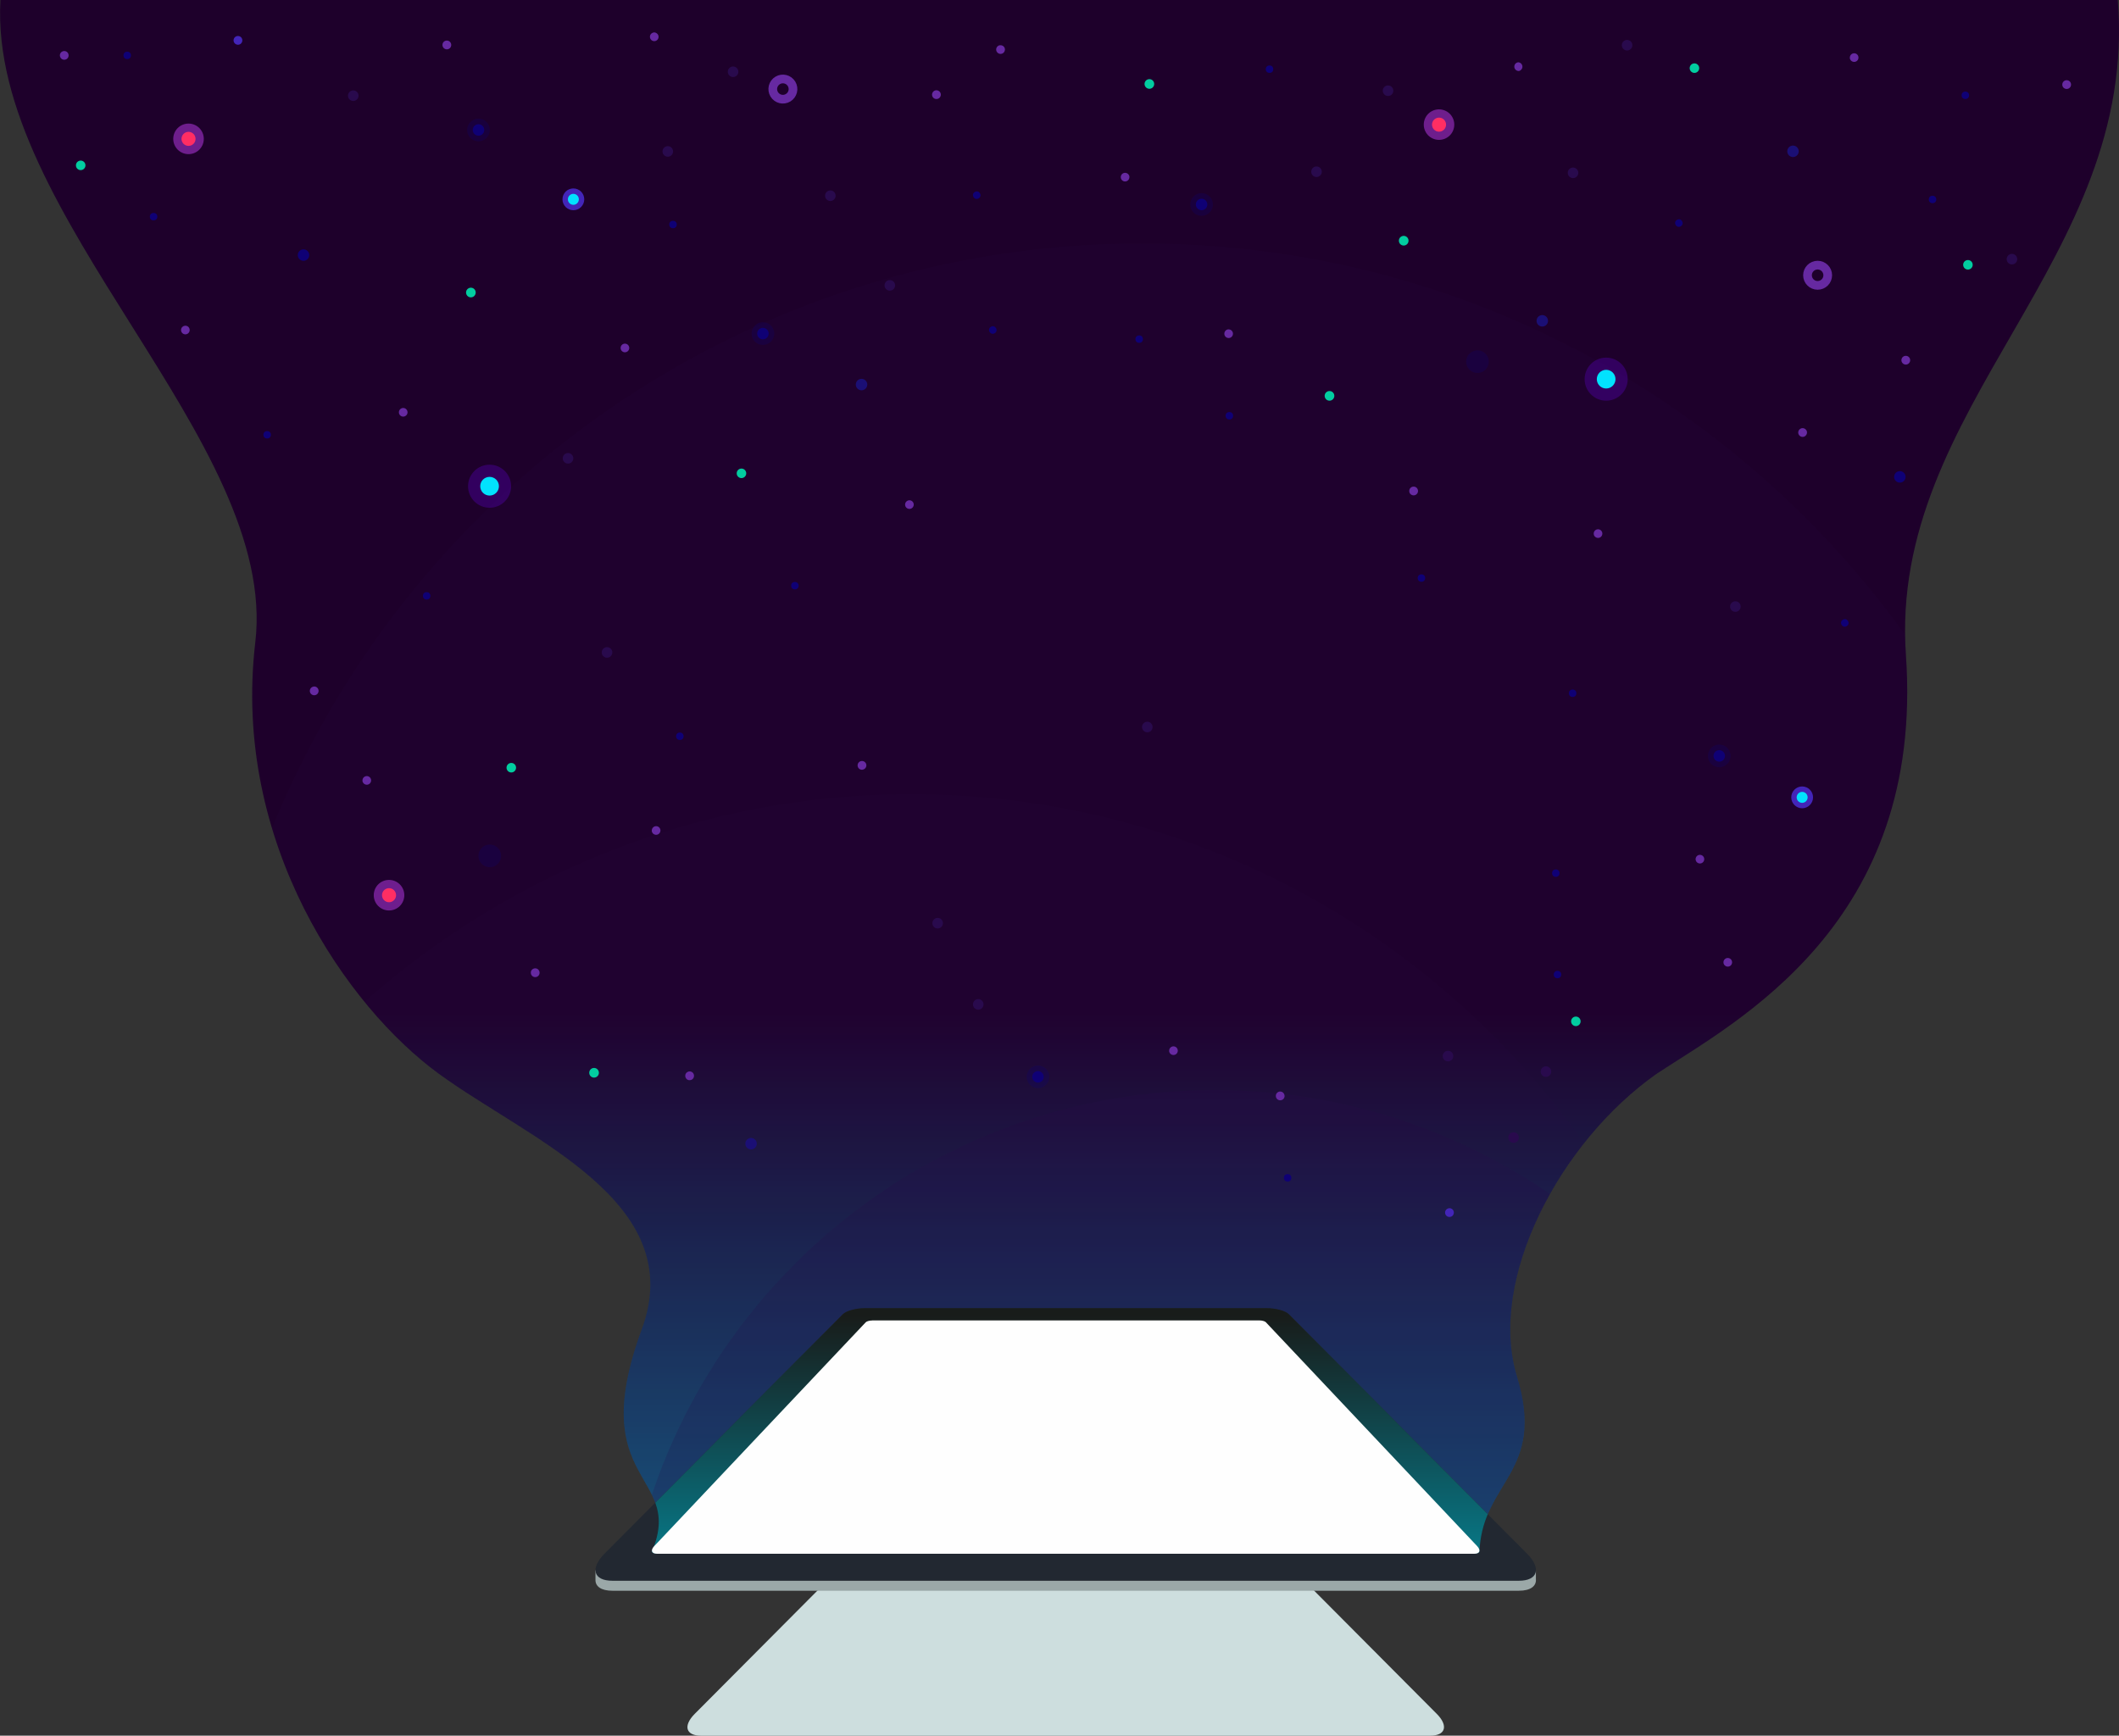 <?xml version="1.0" encoding="UTF-8"?> <!-- Creator: CorelDRAW X6 --> <svg xmlns="http://www.w3.org/2000/svg" xmlns:xlink="http://www.w3.org/1999/xlink" xml:space="preserve" width="330.736mm" height="270.887mm" style="shape-rendering:geometricPrecision; text-rendering:geometricPrecision; image-rendering:optimizeQuality; fill-rule:evenodd; clip-rule:evenodd" viewBox="0 0 32877 26927"><rect x="0" y="0" width="32877" height="26927" fill="#333333" stroke="none"/> <defs> <style type="text/css"> <![CDATA[ .str0 {stroke:#6629A1;stroke-width:134.951;stroke-linecap:round} .fil4 {fill:none} .fil8 {fill:#FEFEFE} .fil14 {fill:#02CDA0} .fil18 {fill:#02E2FE} .fil10 {fill:#0F0075} .fil11 {fill:#1B0F75} .fil6 {fill:#222831} .fil12 {fill:#290A4D} .fil17 {fill:#4325B8} .fil13 {fill:#6629A1} .fil5 {fill:#9BA8A8} .fil0 {fill:#CDDEDE} .fil16 {fill:#FF2E63} .fil3 {fill:#290A4D;fill-opacity:0.102} .fil2 {fill:#290A4D;fill-opacity:0.18} .fil9 {fill:#0F0075;fill-opacity:0.251} .fil20 {fill:#7300FD;fill-opacity:0.251} .fil15 {fill:#BD3CEE;fill-opacity:0.502} .fil19 {fill:url(#id1)} .fil7 {fill:url(#id2)} .fil1 {fill:url(#id3)} ]]> </style> <clipPath id="id0"> <path d="M6 0l32852 0c323,4036 -3556,6303 -3287,10165 291,4174 -2645,5686 -3867,6493 -1507,1059 -2626,3196 -2169,4694 457,1497 -535,1619 -580,2719 -1,20 -29,33 -79,33 -2115,0 -4228,0 -6341,0 -2113,0 -4227,0 -6340,0 -48,0 -76,-12 -79,-30 513,-1222 -1049,-1040 -158,-3452 731,-1979 -1736,-2935 -3148,-3963 -1412,-1028 -3216,-3576 -2849,-6693 367,-3118 -4142,-6627 -3954,-9964z"></path> </clipPath> <linearGradient id="id1" gradientUnits="objectBoundingBox" x1="0%" y1="50%" x2="100%" y2="50%"> <stop offset="0" style="stop-color:#4325B8"></stop> <stop offset="1" style="stop-color:#4325B8"></stop> </linearGradient> <linearGradient id="id2" gradientUnits="userSpaceOnUse" x1="16598.7" y1="23988.8" x2="16598.7" y2="20410.2"> <stop offset="0" style="stop-color:#087482"></stop> <stop offset="1" style="stop-color:#181C1A"></stop> </linearGradient> <linearGradient id="id3" gradientUnits="userSpaceOnUse" x1="16538" y1="15715.3" x2="16538" y2="34979.2"> <stop offset="0" style="stop-color:#1E002B"></stop> <stop offset="1" style="stop-color:#02E2FE"></stop> </linearGradient> </defs> <g id="Слой_x0020_1">  <path class="fil0" d="M14022 23526c837,0 1676,0 2513,0 838,0 1676,0 2514,0 107,0 227,33 268,74 262,263 578,581 968,973 493,496 1136,1141 2007,2016 182,183 139,339 -103,339 -1885,0 -3772,0 -5656,0 -1884,0 -3771,0 -5655,0 -241,0 -281,-156 -99,-339 871,-874 1513,-1519 2006,-2015 390,-392 707,-709 969,-973 41,-41 161,-74 268,-74z"></path> <path class="fil1" d="M6 0l32852 0c323,4036 -3556,6303 -3287,10165 291,4174 -2645,5686 -3867,6493 -1507,1059 -2626,3196 -2169,4694 457,1497 -535,1619 -580,2719 -1,20 -29,33 -79,33 -2115,0 -4228,0 -6341,0 -2113,0 -4227,0 -6340,0 -48,0 -76,-12 -79,-30 513,-1222 -1049,-1040 -158,-3452 731,-1979 -1736,-2935 -3148,-3963 -1412,-1028 -3216,-3576 -2849,-6693 367,-3118 -4142,-6627 -3954,-9964z"></path> <g style="clip-path:url(#id0)"> <g id="_1109189808"> <path id="1" class="fil2" d="M18841 16911c5082,0 9201,4119 9201,9201 0,5082 -4119,9201 -9201,9201 -5082,0 -9201,-4119 -9201,-9201 0,-5082 4119,-9201 9201,-9201z"></path> <path class="fil3" d="M14135 12321c7053,0 12771,5718 12771,12771 0,7053 -5718,12771 -12771,12771 -7053,0 -12771,-5718 -12771,-12771 0,-7053 5718,-12771 12771,-12771z"></path> <path class="fil3" d="M17720 3776c8050,0 14575,6525 14575,14575 0,8050 -6525,14575 -14575,14575 -8050,0 -14575,-6525 -14575,-14575 0,-8050 6525,-14575 14575,-14575z"></path> </g> </g> <path class="fil4" d="M6 0l32852 0c323,4036 -3556,6303 -3287,10165 291,4174 -2645,5686 -3867,6493 -1507,1059 -2626,3196 -2169,4694 457,1497 -535,1619 -580,2719 -1,20 -29,33 -79,33 -2115,0 -4228,0 -6341,0 -2113,0 -4227,0 -6340,0 -48,0 -76,-12 -79,-30 513,-1222 -1049,-1040 -158,-3452 731,-1979 -1736,-2935 -3148,-3963 -1412,-1028 -3216,-3576 -2849,-6693 367,-3118 -4142,-6627 -3954,-9964z"></path> <path class="fil5" d="M13412 20451c1041,0 2083,0 3124,0 1042,0 2084,0 3126,0 133,0 283,41 333,92 326,327 719,722 1203,1209 613,616 1412,1418 2494,2506 36,36 65,71 86,105l52 0 0 134c10,109 -82,182 -266,182 -2344,0 -4689,0 -7031,0 -2342,0 -4687,0 -7030,0 -174,0 -264,-66 -264,-165l0 0 0 -151 54 0c22,-34 51,-69 87,-105 1082,-1087 1880,-1889 2493,-2504 485,-487 878,-882 1205,-1210 51,-51 200,-92 333,-92z"></path> <path class="fil6" d="M13412 20296c1041,0 2083,0 3124,0 1042,0 2084,0 3126,0 133,0 283,41 333,92 326,327 719,722 1203,1209 613,616 1412,1418 2494,2506 226,227 172,421 -128,421 -2344,0 -4689,0 -7031,0 -2342,0 -4687,0 -7030,0 -300,0 -349,-194 -122,-422 1082,-1087 1880,-1889 2493,-2504 485,-487 878,-882 1205,-1210 51,-51 200,-92 333,-92z"></path> <path class="fil7" d="M23083 23491c-69,165 -119,351 -129,578 -1,20 -29,33 -79,33 -2115,0 -4228,0 -6341,0 -2113,0 -4227,0 -6340,0 -48,0 -76,-12 -79,-30 138,-328 126,-555 52,-759 698,-701 1253,-1259 1707,-1715 485,-487 878,-882 1205,-1210 51,-51 200,-92 333,-92 1041,0 2083,0 3124,0 1042,0 2084,0 3126,0 133,0 283,41 333,92 326,327 719,722 1203,1209 492,494 1103,1109 1885,1894z"></path> <path class="fil8" d="M13532 20485c1001,0 2003,0 3003,0 1002,0 2003,0 3005,0 40,0 86,12 100,28 290,308 641,679 1071,1135 544,577 1251,1326 2207,2338 62,66 42,119 -43,119 -2115,0 -4228,0 -6341,0 -2113,0 -4227,0 -6340,0 -85,0 -105,-54 -43,-119 956,-1011 1662,-1760 2207,-2336 432,-457 783,-828 1074,-1136 15,-16 60,-28 100,-28z"></path> <g id="_1109191536"> <path class="fil9" d="M12013 5175c0,-97 -79,-176 -176,-176 -97,0 -176,79 -176,176 0,97 79,176 176,176 97,0 176,-79 176,-176z"></path> <circle class="fil10" cx="11837" cy="5175" r="89"></circle> </g> <path class="fil9" d="M7775 13278c0,-97 -79,-176 -176,-176 -97,0 -176,79 -176,176 0,97 79,176 176,176 97,0 176,-79 176,-176z"></path> <path class="fil9" d="M22833 5460c83,-50 191,-23 241,60 50,83 23,191 -60,241 -83,50 -191,23 -241,-60 -50,-83 -23,-191 60,-241z"></path> <circle class="fil10" cx="29477" cy="7398" r="89"></circle> <circle class="fil11" cx="11653" cy="17743" r="89"></circle> <circle class="fil10" cx="30493" cy="1478" r="58"></circle> <circle class="fil10" cx="12333" cy="9086" r="58"></circle> <circle class="fil10" transform="matrix(-0.515 -0.857 -0.857 0.515 26048.5 3460.5)" r="58"></circle> <circle class="fil10" transform="matrix(-0.515 -0.857 -0.857 0.515 15154.5 3027.61)" r="58"></circle> <circle class="fil10" cx="19697" cy="1073" r="58"></circle> <circle class="fil12" cx="25245" cy="701" r="82"></circle> <circle class="fil12" transform="matrix(0.172 0.985 -0.985 0.172 9418.35 10121.9)" r="82"></circle> <circle class="fil12" cx="11374" cy="1113" r="82"></circle> <circle class="fil12" cx="8813" cy="7110" r="82"></circle> <circle class="fil12" cx="23484" cy="17648" r="82"></circle> <circle class="fil12" cx="5481" cy="1484" r="82"></circle> <circle class="fil12" cx="14548" cy="14322" r="82"></circle> <circle class="fil12" cx="15178" cy="15582" r="82"></circle> <circle class="fil12" cx="12883" cy="3036" r="82"></circle> <circle class="fil12" cx="31216" cy="4020" r="82"></circle> <circle class="fil12" cx="10361" cy="2349" r="82"></circle> <path class="fil9" d="M16281 16706c0,-97 -79,-176 -176,-176 -97,0 -176,79 -176,176 0,97 79,176 176,176 97,0 176,-79 176,-176z"></path> <circle class="fil10" cx="16105" cy="16706" r="89"></circle> <path class="fil13" d="M18140 16304c0,-1 0,-3 0,-4 0,-37 30,-67 67,-67 37,0 67,30 67,67 0,36 -28,65 -63,67 -1,0 -3,0 -5,0 -36,0 -65,-28 -67,-64l0 0z"></path> <path class="fil13" d="M1029 919c1,-1 2,-1 3,-2 32,-19 42,-61 23,-93 -19,-32 -61,-42 -93,-23 -31,18 -42,57 -25,89 1,1 1,3 2,4 18,31 58,41 89,25l0 0z"></path> <path class="fil13" d="M13378 11942c-1,0 -3,0 -4,0 -38,0 -68,-30 -68,-68 0,-38 30,-68 68,-68 36,0 66,28 68,64 0,1 0,2 0,3 0,36 -28,66 -64,68l0 0z"></path> <path class="fil13" d="M6865 701c0,-2 0,-4 0,-5 0,-36 28,-65 64,-67 1,0 3,0 4,0 38,0 68,30 68,68 0,38 -30,68 -68,68 -36,0 -66,-28 -68,-64l0 1z"></path> <path class="fil13" d="M28701 897c0,-1 0,-3 0,-4 0,-37 30,-67 67,-67 37,0 67,30 67,67 0,36 -28,65 -63,67 -1,0 -2,0 -4,0 -36,0 -66,-28 -68,-64l0 0z"></path> <path class="fil13" d="M32015 1359c-12,-13 -18,-29 -18,-47 0,-38 30,-68 68,-68 38,0 68,30 68,68 0,19 -8,37 -22,50 -13,12 -29,18 -46,18 -19,0 -37,-8 -50,-21l0 0z"></path> <path class="fil13" d="M14579 1422c12,13 18,29 18,46 0,38 -30,68 -68,68 -38,0 -68,-30 -68,-68 0,-19 8,-37 22,-50 13,-12 29,-18 46,-18 19,0 37,8 50,22l0 0z"></path> <path class="fil13" d="M29519 5634c-12,-13 -18,-29 -18,-46 0,-38 30,-68 68,-68 38,0 68,30 68,68 0,19 -8,37 -22,50 -13,12 -29,18 -46,18 -19,0 -37,-8 -50,-22l0 0z"></path> <path class="fil13" d="M21883 7664c-12,-13 -18,-29 -18,-47 0,-38 30,-68 68,-68 38,0 68,30 68,68 0,19 -8,37 -22,50 -13,11 -29,18 -46,18 -19,0 -37,-8 -50,-21l0 0z"></path> <path class="fil13" d="M10633 16677c6,-32 34,-55 67,-55 38,0 68,30 68,68 0,38 -30,68 -68,68 -5,0 -9,0 -14,-1 -32,-6 -54,-34 -54,-67 0,-4 0,-9 1,-13l0 0z"></path> <path class="fil13" d="M10113 12888c0,-1 0,-3 0,-4 0,-37 30,-67 67,-67 37,0 67,30 67,67 0,36 -28,65 -63,67 -1,0 -3,0 -5,0 -36,0 -65,-28 -67,-64l0 0z"></path> <path class="fil13" d="M8317 15024c32,6 55,34 55,67 0,38 -30,68 -68,68 -38,0 -68,-30 -68,-68 0,-5 0,-9 1,-14 6,-32 34,-54 66,-54 4,0 9,0 13,1l0 0z"></path> <path class="fil13" d="M15574 723c-22,-24 -58,-29 -85,-13 -32,19 -43,61 -23,93 19,32 61,43 93,23 4,-2 8,-5 11,-8 24,-22 29,-57 12,-85 -2,-4 -5,-7 -8,-11l0 0z"></path> <path class="fil13" d="M10164 505c31,6 54,34 54,66 0,37 -30,67 -67,67 -37,0 -67,-30 -67,-67 0,-4 0,-9 1,-13 6,-32 34,-55 66,-55 5,0 9,0 14,1l0 0z"></path> <circle class="fil14" cx="7933" cy="11910" r="74"></circle> <circle class="fil14" transform="matrix(-0.515 -0.857 -0.857 0.515 26289.9 1056.79)" r="74"></circle> <circle class="fil14" cx="11504" cy="7343" r="74"></circle> <circle class="fil14" cx="9217" cy="16643" r="75"></circle> <circle class="fil14" transform="matrix(-0.515 -0.857 -0.857 0.515 20627.6 6141.07)" r="75"></circle> <circle class="fil14" transform="matrix(-0.515 -0.857 -0.857 0.515 17833 1302.28)" r="75"></circle> <circle class="fil14" transform="matrix(0.515 0.857 0.857 -0.515 7305.87 4537.99)" r="75"></circle> <circle class="fil4 str0" transform="matrix(-0.515 -0.857 -0.857 0.515 12146.8 1381.71)" r="157"></circle> <g id="_1109161648"> <path class="fil15" d="M6273 13888c0,-131 -106,-237 -237,-237 -131,0 -237,106 -237,237 0,131 106,237 237,237 131,0 237,-106 237,-237z"></path> <circle class="fil16" cx="6036" cy="13888" r="109"></circle> </g> <g id="_1109166416"> <path class="fil15" d="M22205 1730c112,-67 258,-31 325,81 67,112 31,258 -81,325 -112,67 -258,31 -325,-81 -67,-112 -31,-258 81,-325z"></path> <circle class="fil16" transform="matrix(-0.515 -0.857 -0.857 0.515 22327.2 1933.58)" r="109"></circle> </g> <circle class="fil17" cx="8896" cy="3092" r="169"></circle> <circle class="fil18" cx="8896" cy="3092" r="85"></circle> <path class="fil9" d="M26851 11727c0,-97 -79,-176 -176,-176 -97,0 -176,79 -176,176 0,97 79,176 176,176 97,0 176,-79 176,-176z"></path> <circle class="fil10" cx="26675" cy="11727" r="89"></circle> <circle class="fil10" cx="4709" cy="3957" r="89"></circle> <circle class="fil11" cx="23929" cy="4977" r="89"></circle> <circle class="fil11" cx="27819" cy="2347" r="89"></circle> <circle class="fil11" cx="13367" cy="5966" r="89"></circle> <circle class="fil10" cx="24139" cy="13546" r="58"></circle> <circle class="fil10" cx="6620" cy="9244" r="58"></circle> <circle class="fil10" cx="24400" cy="10755" r="58"></circle> <circle class="fil10" cx="10442" cy="3483" r="58"></circle> <circle class="fil10" cx="29984" cy="3094" r="58"></circle> <circle class="fil10" cx="4145" cy="6745" r="58"></circle> <circle class="fil10" cx="22054" cy="8968" r="58"></circle> <circle class="fil10" cx="19978" cy="18273" r="58"></circle> <circle class="fil10" cx="1974" cy="859" r="58"></circle> <circle class="fil10" cx="24165" cy="15119" r="58"></circle> <circle class="fil10" cx="2383" cy="3361" r="58"></circle> <circle class="fil10" cx="19074" cy="6450" r="58"></circle> <circle class="fil12" cx="13806" cy="4427" r="82"></circle> <circle class="fil12" cx="24406" cy="2681" r="82"></circle> <circle class="fil12" cx="26925" cy="9410" r="82"></circle> <circle class="fil12" cx="20426" cy="2664" r="82"></circle> <circle class="fil12" cx="21536" cy="1407" r="82"></circle> <circle class="fil12" cx="23986" cy="16625" r="82"></circle> <circle class="fil12" cx="22466" cy="16384" r="82"></circle> <path class="fil9" d="M18819 3172c0,-97 -79,-176 -176,-176 -97,0 -176,79 -176,176 0,97 79,176 176,176 97,0 176,-79 176,-176z"></path> <circle class="fil10" cx="18643" cy="3172" r="89"></circle> <g id="_1227942000"> <path class="fil9" d="M7248 2016c0,97 79,176 176,176 97,0 176,-79 176,-176 0,-97 -79,-176 -176,-176 -97,0 -176,79 -176,176z"></path> <circle class="fil10" cx="7424" cy="2016" r="89"></circle> </g> <path class="fil19" d="M22474 18746c5,-1 10,-2 15,-2 38,0 68,30 68,68 0,38 -30,68 -68,68 -38,0 -68,-30 -68,-68 0,-2 0,-5 0,-7 3,-29 24,-53 53,-59l0 0z"></path> <path class="fil19" d="M3677 692c5,1 10,2 15,2 38,0 68,-30 68,-68 0,-38 -30,-68 -68,-68 -38,0 -68,30 -68,68 0,2 0,5 0,7 3,29 24,53 53,59l0 0z"></path> <path class="fil13" d="M17523 2744c0,1 0,3 0,4 0,37 -30,67 -67,67 -37,0 -67,-30 -67,-67 0,-36 28,-65 63,-67 1,0 2,0 4,0 36,0 66,28 68,64l0 0z"></path> <path class="fil13" d="M5624 12111c0,-1 0,-3 0,-4 0,-37 30,-67 67,-67 37,0 67,30 67,67 0,36 -28,65 -63,67 -1,0 -2,0 -4,0 -36,0 -66,-28 -68,-64l0 0z"></path> <path class="fil13" d="M23567 1101c-1,0 -3,0 -4,0 -37,0 -68,-30 -68,-68 0,-36 28,-65 64,-67 35,4 62,33 62,68 0,32 -22,60 -54,67l0 0z"></path> <path class="fil13" d="M26442 13325c0,1 0,3 0,4 0,37 -30,67 -67,67 -37,0 -67,-30 -67,-67 0,-36 28,-65 63,-67 1,0 3,0 4,0 36,0 65,28 67,64l0 0z"></path> <path class="fil13" d="M9763 5402c0,-1 0,-3 0,-4 0,-37 -30,-67 -67,-67 -37,0 -67,30 -67,67 0,36 28,65 63,67 1,0 3,0 4,0 36,0 65,-28 67,-64l0 0z"></path> <path class="fil13" d="M19060 5110c1,0 2,0 3,0 37,0 67,30 67,67 0,37 -30,67 -67,67 -36,0 -65,-28 -67,-63 0,-1 0,-2 0,-4 0,-36 28,-66 64,-68l0 0z"></path> <path class="fil13" d="M19931 16998c0,1 0,3 0,4 0,38 -30,68 -68,68 -38,0 -68,-30 -68,-68 0,-36 28,-66 64,-68 1,0 2,0 3,0 36,0 66,28 68,64l0 0z"></path> <path class="fil13" d="M14043 7831c0,-1 0,-2 0,-3 0,-37 30,-67 67,-67 37,0 67,30 67,67 0,36 -28,65 -63,67 -1,0 -3,0 -4,0 -36,0 -66,-28 -67,-64l0 0z"></path> <path class="fil13" d="M26758 14975c-12,-12 -18,-29 -18,-46 0,-37 30,-67 67,-67 37,0 67,30 67,67 0,19 -8,37 -21,49 -12,12 -29,18 -46,18 -19,0 -37,-8 -49,-22l0 0z"></path> <path class="fil13" d="M2827 5074c-12,12 -18,29 -18,46 0,37 30,67 67,67 37,0 67,-30 67,-67 0,-19 -8,-37 -21,-49 -12,-12 -29,-18 -46,-18 -19,0 -37,8 -49,22l0 0z"></path> <path class="fil13" d="M24745 8324c-12,-12 -18,-29 -18,-46 0,-37 30,-67 67,-67 37,0 67,30 67,67 0,19 -8,37 -21,49 -12,12 -29,18 -46,18 -19,0 -37,-8 -49,-22l0 0z"></path> <path class="fil13" d="M6305 6442c12,-12 18,-29 18,-46 0,-37 -30,-67 -67,-67 -37,0 -67,30 -67,67 0,19 8,37 21,49 12,12 29,18 46,18 19,0 37,-8 49,-22l0 0z"></path> <path class="fil20" d="M25254 5882c0,-185 -150,-334 -334,-334 -185,0 -334,150 -334,334 0,185 150,334 334,334 185,0 334,-150 334,-334z"></path> <circle class="fil18" cx="24920" cy="5882" r="145"></circle> <circle class="fil14" cx="30533" cy="4108" r="74"></circle> <circle class="fil14" cx="24450" cy="15845" r="74"></circle> <circle class="fil14" cx="1252" cy="2565" r="74"></circle> <circle class="fil14" cx="21779" cy="3734" r="75"></circle> <circle class="fil4 str0" cx="28201" cy="4270" r="157"></circle> <g id="_1227916336"> <path class="fil15" d="M3162 2154c0,-131 -106,-237 -237,-237 -131,0 -237,106 -237,237 0,131 106,237 237,237 131,0 237,-106 237,-237z"></path> <circle class="fil16" cx="2925" cy="2154" r="109"></circle> </g> <circle class="fil17" cx="27961" cy="12370" r="169"></circle> <circle class="fil18" cx="27961" cy="12370" r="85"></circle> <circle class="fil10" cx="10548" cy="11422" r="58"></circle> <circle class="fil10" transform="matrix(-0.515 -0.857 -0.857 0.515 28622.8 9663.71)" r="58"></circle> <circle class="fil10" transform="matrix(-0.515 -0.857 -0.857 0.515 15403.9 5119.51)" r="58"></circle> <circle class="fil12" transform="matrix(0.172 0.985 -0.985 0.172 17800.9 11278.9)" r="82"></circle> <circle class="fil10" cx="17675" cy="5261" r="58"></circle> <path class="fil13" d="M4871 10650c1,0 3,0 4,0 38,0 68,30 68,68 0,38 -30,68 -68,68 -36,0 -66,-28 -68,-64 0,-1 0,-2 0,-3 0,-36 28,-66 64,-68l0 0z"></path> <path class="fil13" d="M28028 6678c-1,-1 -1,-2 -2,-3 -19,-32 -61,-43 -93,-23 -32,19 -43,61 -23,93 19,31 58,42 90,25 1,0 2,-1 3,-2 31,-19 42,-58 26,-90l0 0z"></path> <g id="_1252183120"> <path class="fil20" d="M7930 7543c0,-185 -150,-334 -334,-334 -185,0 -334,150 -334,334 0,185 150,334 334,334 185,0 334,-150 334,-334z"></path> <circle class="fil18" cx="7596" cy="7543" r="145"></circle> </g> </g> </svg> 